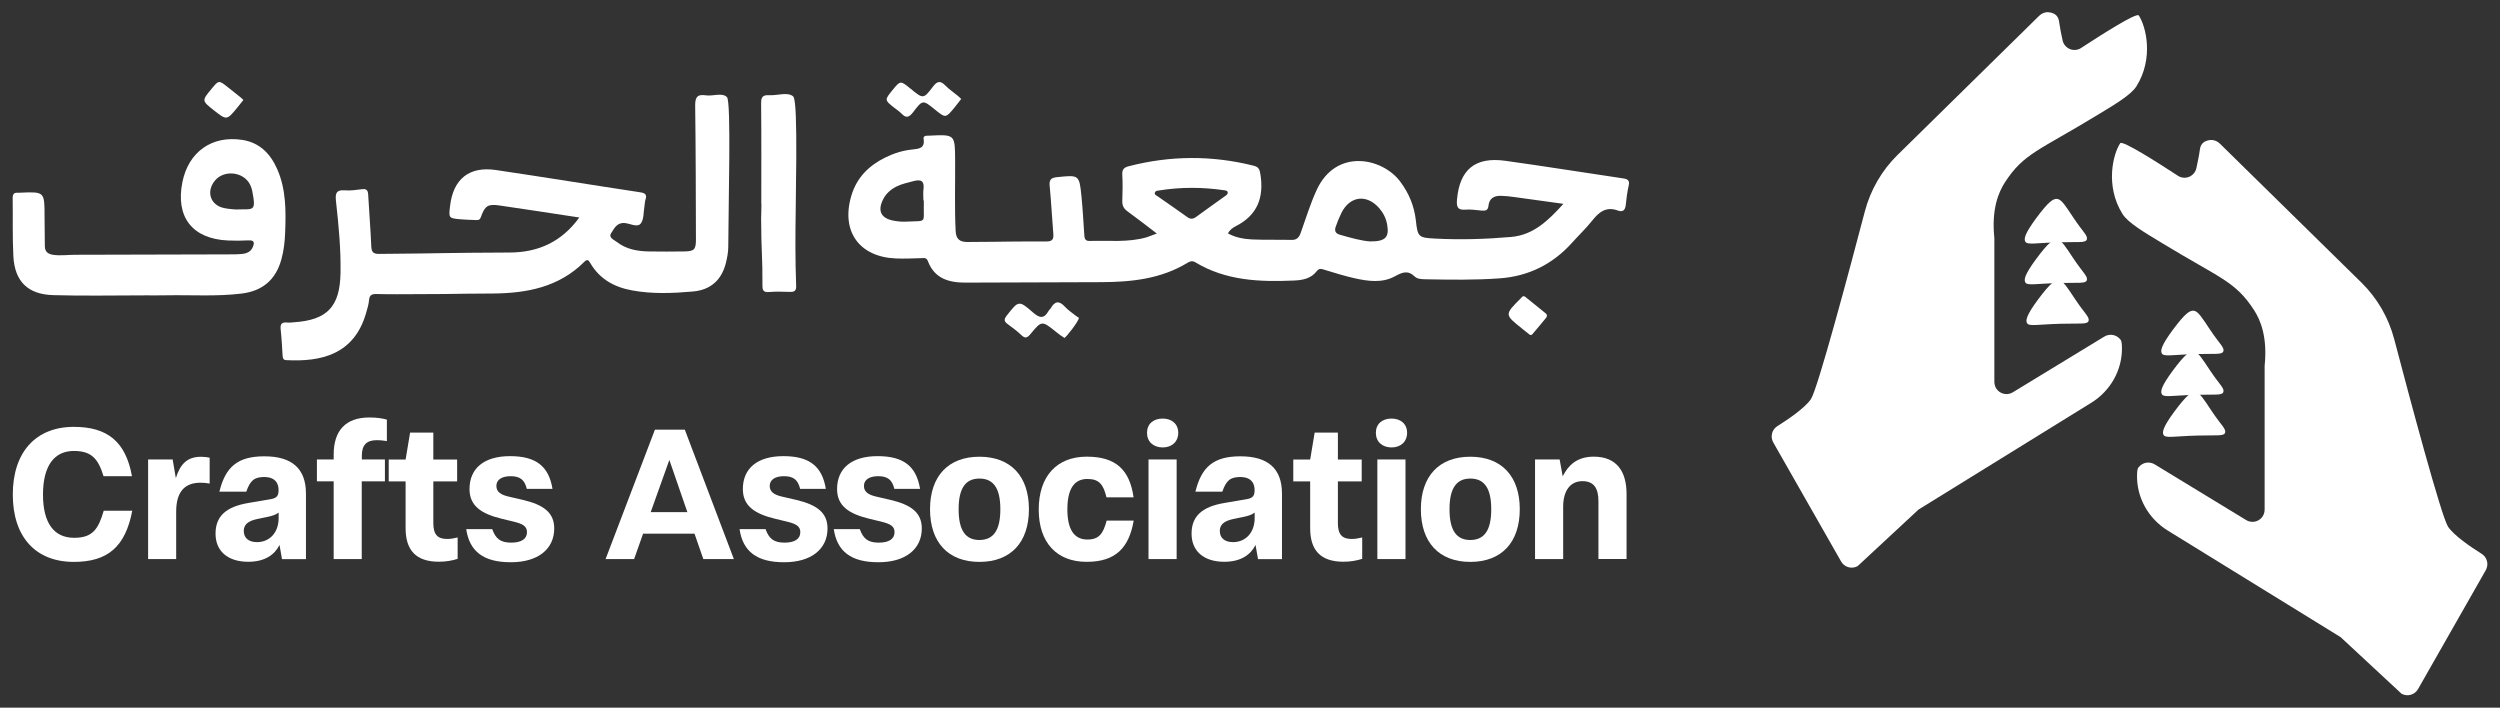 <svg xmlns="http://www.w3.org/2000/svg" xmlns:xlink="http://www.w3.org/1999/xlink" id="Layer_1" x="0px" y="0px" viewBox="0 0 433.8 122.79" style="enable-background:new 0 0 433.8 122.79;" xml:space="preserve"><rect x="0" y="0" width="433.8" height="122.79" fill="#333333" stroke="none"/> <style type="text/css"> .st0{fill:#FFFFFF;} </style> <g> <g> <g> <g> <g> <path class="st0" d="M307.7,76.78c-0.56-0.98-0.25-2.24,0.71-2.84c1.9-1.19,4.81-3.17,5.83-4.7 c1.17-1.76,6.67-22.35,9.35-32.56c0.98-3.72,2.94-7.11,5.69-9.81l24.57-24.14c0.44-0.43,1.05-0.67,1.66-0.6 c0.75,0.08,1.64,0.43,1.78,1.6c0.11,0.88,0.36,2.12,0.61,3.27c0.32,1.45,1.98,2.14,3.22,1.32c3.55-2.32,9.63-6.19,10-5.64 c1.23,1.85,2.66,7.38-0.39,12.27c-0.98,1.57-3.91,3.26-6.92,5.09c-9.95,6.06-12.67,6.57-15.92,11.61 c-1.11,1.72-2.33,4.64-1.84,9.56c0.01,0.06,0.01,0.13,0.01,0.19v24.87c0,1.09,0.82,2,1.9,2.1l0,0c0.46,0.05,0.92-0.06,1.31-0.3 l15.88-9.67c0.88-0.53,2.01-0.36,2.69,0.41l0.13,0.15c0.13,0.15,0.22,0.57,0.23,1.35c0.07,3.91-2.01,7.54-5.34,9.59 L332.9,88.42l-10.56,9.81c-1.01,0.57-2.3,0.21-2.87-0.8L307.7,76.78z"></path> <path class="st0" d="M431.33,98.94c0.56-0.98,0.25-2.24-0.71-2.84c-1.9-1.19-4.81-3.17-5.83-4.7 c-1.17-1.76-6.67-22.35-9.35-32.56c-0.98-3.72-2.94-7.11-5.69-9.81L385.17,24.9c-0.44-0.43-1.05-0.67-1.66-0.6 c-0.75,0.08-1.64,0.43-1.78,1.6c-0.11,0.88-0.36,2.12-0.61,3.27c-0.32,1.45-1.98,2.14-3.22,1.32c-3.55-2.32-9.63-6.19-10-5.64 c-1.23,1.85-2.66,7.38,0.39,12.27c0.98,1.57,3.91,3.26,6.92,5.09c9.95,6.06,12.67,6.57,15.92,11.61 c1.11,1.72,2.33,4.64,1.84,9.56c-0.01,0.06-0.01,0.13-0.01,0.19v24.87c0,1.09-0.82,2-1.9,2.1l0,0 c-0.46,0.05-0.92-0.06-1.31-0.3l-15.88-9.67c-0.88-0.53-2.01-0.36-2.69,0.41l-0.13,0.15c-0.13,0.15-0.22,0.57-0.23,1.35 c-0.07,3.91,2.01,7.54,5.34,9.59l29.99,18.49l10.56,9.81c1.01,0.57,2.3,0.21,2.87-0.8L431.33,98.94z"></path> </g> <g> <path class="st0" d="M375.4,75.43c0.33,0.67,1.73,0.26,5.87,0.15c3.36-0.09,4.58,0.13,4.81-0.45c0.27-0.69-0.62-1.26-2.33-3.84 c-1.33-2-2.03-3.15-2.78-3.23c-0.7-0.08-1.48,0.4-3.69,3.38C375.33,74.09,375.17,74.96,375.4,75.43z"></path> <path class="st0" d="M375.1,68.36c0.33,0.67,1.73,0.26,5.87,0.15c3.36-0.09,4.58,0.13,4.81-0.45c0.27-0.69-0.62-1.26-2.33-3.84 c-1.33-2-2.03-3.15-2.78-3.23c-0.7-0.08-1.48,0.4-3.69,3.38C375.03,67.02,374.87,67.89,375.1,68.36z"></path> <path class="st0" d="M375.1,61.29c0.33,0.67,1.73,0.26,5.87,0.15c3.36-0.09,4.58,0.13,4.81-0.45c0.27-0.69-0.62-1.26-2.33-3.84 c-1.33-2-2.03-3.15-2.78-3.23c-0.7-0.08-1.48,0.4-3.69,3.38C375.03,59.95,374.87,60.82,375.1,61.29z"></path> </g> <g> <path class="st0" d="M351.71,56.03c0.33,0.67,1.73,0.26,5.87,0.15c3.36-0.09,4.58,0.13,4.81-0.45 c0.27-0.69-0.62-1.26-2.33-3.84c-1.33-2-2.03-3.15-2.78-3.23c-0.7-0.08-1.48,0.4-3.69,3.38 C351.64,54.69,351.48,55.56,351.71,56.03z"></path> <path class="st0" d="M351.41,48.96c0.33,0.67,1.73,0.26,5.87,0.15c3.36-0.09,4.58,0.13,4.81-0.45 c0.27-0.69-0.62-1.26-2.33-3.84c-1.33-2-2.03-3.15-2.78-3.23c-0.7-0.08-1.48,0.4-3.69,3.38 C351.34,47.62,351.18,48.49,351.41,48.96z"></path> <path class="st0" d="M351.41,41.89c0.33,0.67,1.73,0.26,5.87,0.15c3.36-0.09,4.58,0.13,4.81-0.45 c0.27-0.69-0.62-1.26-2.33-3.84c-1.33-2-2.03-3.15-2.78-3.23c-0.7-0.08-1.48,0.4-3.69,3.38 C351.34,40.55,351.18,41.42,351.41,41.89z"></path> </g> </g> </g> </g> <g> <g> <path class="st0" d="M2.22,85.82c0-7.34,3.97-11.75,10.59-11.75c5.78,0,9,2.51,10.09,8.56h-4.93c-0.94-3.03-2.08-4.38-5.16-4.38 c-3.47,0-5.35,2.67-5.35,7.57c0,4.93,1.9,7.5,5.4,7.5c3.22,0,4.2-1.5,5.14-4.7h4.95c-1.19,6.23-4.23,8.88-10.14,8.88 C6.16,97.5,2.22,93.14,2.22,85.82z"></path> <path class="st0" d="M25.7,79.73h4.26l0.54,3.17h0.03c0.76-2.36,1.94-3.64,4.34-3.64c0.62,0,1.07,0.07,1.51,0.16v4.49 c-0.47-0.1-1.06-0.15-1.58-0.15c-2.54,0-4.23,1.33-4.23,5.03v8.22H25.7V79.73z"></path> <path class="st0" d="M37.4,92.6c0-2.9,1.66-4.67,5.79-5.34l3.9-0.67c1.01-0.18,1.25-0.67,1.25-1.56c0-1.32-0.73-2.26-2.46-2.26 c-1.71,0-2.46,0.55-3.14,2.54h-4.67c1.06-4.33,3.19-6.13,7.81-6.13c4.77,0,7.21,2.12,7.21,6.48v11.36h-4.16l-0.42-2.42h-0.03 c-0.83,1.63-2.47,2.88-5.43,2.88C39.53,97.47,37.4,95.64,37.4,92.6z M48.35,89.9v-0.96c-0.44,0.36-1.09,0.57-1.84,0.73 l-1.87,0.39c-1.63,0.34-2.34,0.99-2.34,2.07c0,1.22,0.85,1.94,2.28,1.94C46.83,94.07,48.35,92.37,48.35,89.9z"></path> <path class="st0" d="M62.79,79.05v0.68h4v3.79h-4.02v13.49H57.9V83.52h-2.91v-3.79h2.91v-0.86c0-4.16,2.08-6.43,6.2-6.43 c1.22,0,2.25,0.15,3.03,0.37v3.73c-0.46-0.08-1.09-0.16-1.77-0.16C63.59,76.38,62.79,77.24,62.79,79.05z"></path> <path class="st0" d="M75.19,90.75c0,1.98,0.72,2.77,2.38,2.77c0.67,0,1.3-0.13,1.84-0.26v3.71c-0.88,0.28-1.92,0.5-3.27,0.5 c-4.02,0-5.76-2.07-5.76-5.81v-8.13h-2.93v-3.79h2.93l0.78-4.67h4.03v4.67h4.13v3.79h-4.13C75.19,83.53,75.19,90.75,75.19,90.75z "></path> <path class="st0" d="M80.9,91.82h4.51c0.6,1.66,1.43,2.34,3.3,2.34c1.72,0,2.73-0.62,2.73-1.81c0-1.04-0.72-1.45-2.33-1.84 l-2.03-0.49c-3.64-0.88-5.61-2.28-5.61-5.16c0-3.58,2.51-5.71,7.03-5.71c4.46,0,6.72,1.71,7.37,5.68h-4.46 c-0.39-1.59-1.17-2.2-2.81-2.2c-1.58,0-2.47,0.65-2.47,1.69c0,1.09,0.85,1.56,2.21,1.87l2.38,0.55c3.61,0.85,5.45,2.21,5.45,4.96 c0,3.58-2.83,5.86-7.5,5.86C83.88,97.58,81.46,95.66,80.9,91.82z"></path> <path class="st0" d="M120.51,92.6h-8.92l-1.56,4.41h-4.95l8.56-22.45h5.19l8.51,22.45h-5.3L120.51,92.6z M119.27,88.86 l-3.11-9.01h-0.03l-3.22,9.01H119.27z"></path> <path class="st0" d="M128.33,91.82h4.51c0.6,1.66,1.43,2.34,3.3,2.34c1.72,0,2.73-0.62,2.73-1.81c0-1.04-0.72-1.45-2.33-1.84 l-2.03-0.49c-3.64-0.88-5.61-2.28-5.61-5.16c0-3.58,2.51-5.71,7.03-5.71c4.46,0,6.72,1.71,7.37,5.68h-4.46 c-0.39-1.59-1.17-2.2-2.81-2.2c-1.58,0-2.47,0.65-2.47,1.69c0,1.09,0.85,1.56,2.21,1.87l2.37,0.55c3.61,0.85,5.45,2.21,5.45,4.96 c0,3.58-2.83,5.86-7.5,5.86C131.31,97.58,128.89,95.66,128.33,91.82z"></path> <path class="st0" d="M144.68,91.82h4.51c0.6,1.66,1.43,2.34,3.3,2.34c1.72,0,2.73-0.62,2.73-1.81c0-1.04-0.72-1.45-2.33-1.84 l-2.03-0.49c-3.64-0.88-5.61-2.28-5.61-5.16c0-3.58,2.51-5.71,7.03-5.71c4.46,0,6.72,1.71,7.37,5.68h-4.46 c-0.39-1.59-1.17-2.2-2.81-2.2c-1.58,0-2.47,0.65-2.47,1.69c0,1.09,0.85,1.56,2.21,1.87l2.38,0.55c3.61,0.85,5.45,2.21,5.45,4.96 c0,3.58-2.83,5.86-7.5,5.86C147.66,97.58,145.24,95.66,144.68,91.82z"></path> <path class="st0" d="M161.38,88.36c0-5.73,3.16-9.11,8.57-9.11c5.43,0,8.59,3.38,8.59,9.11c0,5.76-3.16,9.14-8.59,9.14 C164.53,97.5,161.38,94.11,161.38,88.36z M173.58,88.36c0-3.63-1.19-5.32-3.63-5.32c-2.42,0-3.61,1.69-3.61,5.32 c0,3.66,1.19,5.34,3.61,5.34C172.39,93.69,173.58,92.02,173.58,88.36z"></path> <path class="st0" d="M180.24,88.42c0-5.82,3.17-9.18,8.33-9.18c5.12,0,7.45,2.33,8.13,7.06H192c-0.54-2.2-1.24-3.19-3.32-3.19 c-2.37,0-3.47,1.84-3.47,5.3c0,3.32,1.09,5.21,3.47,5.21c2.03,0,2.75-1.02,3.35-3.29h4.69c-0.8,4.64-3.06,7.16-8.15,7.16 C183.41,97.5,180.24,94.2,180.24,88.42z"></path> <path class="st0" d="M199.03,75.1c0-1.53,1.09-2.47,2.72-2.47c1.59,0,2.7,0.94,2.7,2.47c0,1.55-1.11,2.54-2.7,2.54 C200.12,77.63,199.03,76.64,199.03,75.1z M199.29,79.73h4.88v17.28h-4.88V79.73z"></path> <path class="st0" d="M206.76,92.6c0-2.9,1.66-4.67,5.79-5.34l3.9-0.67c1.01-0.18,1.25-0.67,1.25-1.56c0-1.32-0.73-2.26-2.46-2.26 c-1.71,0-2.46,0.55-3.14,2.54h-4.67c1.06-4.33,3.19-6.13,7.81-6.13c4.77,0,7.21,2.12,7.21,6.48v11.36h-4.16l-0.42-2.42h-0.03 c-0.83,1.63-2.47,2.88-5.43,2.88C208.89,97.47,206.76,95.64,206.76,92.6z M217.71,89.9v-0.96c-0.44,0.36-1.09,0.57-1.84,0.73 L214,90.06c-1.63,0.34-2.34,0.99-2.34,2.07c0,1.22,0.85,1.94,2.28,1.94C216.19,94.07,217.71,92.37,217.71,89.9z"></path> <path class="st0" d="M232.15,90.75c0,1.98,0.72,2.77,2.38,2.77c0.67,0,1.3-0.13,1.84-0.26v3.71c-0.88,0.28-1.92,0.5-3.27,0.5 c-4.02,0-5.76-2.07-5.76-5.81v-8.13h-2.93v-3.79h2.93l0.78-4.67h4.03v4.67h4.13v3.79h-4.13V90.75z"></path> <path class="st0" d="M238.74,75.1c0-1.53,1.09-2.47,2.72-2.47c1.59,0,2.7,0.94,2.7,2.47c0,1.55-1.11,2.54-2.7,2.54 C239.83,77.63,238.74,76.64,238.74,75.1z M239,79.73h4.88v17.28H239V79.73z"></path> <path class="st0" d="M246.55,88.36c0-5.73,3.16-9.11,8.57-9.11c5.43,0,8.59,3.38,8.59,9.11c0,5.76-3.16,9.14-8.59,9.14 C249.71,97.5,246.55,94.11,246.55,88.36z M258.76,88.36c0-3.63-1.19-5.32-3.63-5.32c-2.42,0-3.61,1.69-3.61,5.32 c0,3.66,1.19,5.34,3.61,5.34C257.57,93.69,258.76,92.02,258.76,88.36z"></path> <path class="st0" d="M266.37,79.73h4.26l0.52,2.88h0.03c0.91-1.76,2.34-3.37,5.37-3.37c3.97,0,5.69,2.55,5.69,6.49V97h-4.88 V86.96c0-2.26-0.81-3.47-2.77-3.47c-2.13,0-3.35,1.68-3.35,4.43v9.09h-4.88V79.73H266.37z"></path> </g> <g> <g> <path class="st0" d="M100.52,37.74c-4.71-0.71-9.28-1.43-13.87-2.09c-2-0.29-2.51,0.05-3.22,2.04c-0.2,0.54-0.5,0.51-0.89,0.49 c-0.84-0.03-1.68-0.05-2.52-0.12c-2.18-0.19-2.18-0.2-1.92-2.35c0.55-4.64,3.3-6.89,7.94-6.21c8.35,1.23,16.67,2.6,25.02,3.86 c0.89,0.14,1.25,0.38,0.94,1.3c-0.12,0.37-0.11,0.78-0.18,1.17c-0.18,1.02-0.07,2.29-0.66,2.98c-0.61,0.71-1.84-0.05-2.8-0.11 c-1.36-0.09-1.8,0.99-2.32,1.77c-0.5,0.76,0.52,1.15,1,1.52c1.63,1.27,3.57,1.61,5.58,1.64c2.02,0.03,4.05,0.03,6.08,0 c1.76-0.02,2.07-0.32,2.06-2.1c-0.02-7.7-0.03-15.41-0.13-23.11c-0.02-1.43,0.25-2.12,1.83-1.88c1.25,0.19,2.87-0.53,3.69,0.32 c0.74,0.78,0.25,18.5,0.22,25.95c0,0.93-0.18,1.87-0.4,2.78c-0.73,2.94-2.6,4.71-5.71,4.99c-3.53,0.31-7.1,0.46-10.63-0.2 c-3.05-0.56-5.57-1.96-7.19-4.71c-0.31-0.53-0.51-0.77-1.06-0.23c-4.41,4.41-10.01,5.45-15.93,5.49 c-9.04,0.05-4.08,0.08-13.12,0.11c-2.31,0.01-4.63,0.04-6.94-0.02c-0.83-0.02-1.27,0.12-1.35,1.05 c-0.07,0.78-0.31,1.55-0.53,2.3c-2.09,7.19-7.86,8.44-13.84,8.12c-0.55-0.03-0.6-0.36-0.63-0.79c-0.1-1.53-0.17-3.06-0.34-4.58 c-0.1-0.94,0.25-1.25,1.15-1.15c0.39,0.04,0.79-0.02,1.18-0.05c5.78-0.39,7.96-2.73,8.06-8.57c0.07-4.11-0.32-8.19-0.77-12.26 c-0.14-1.3-0.18-2.21,1.56-2.06c0.97,0.08,1.97-0.08,2.95-0.2c0.8-0.1,1.02,0.22,1.06,0.97c0.16,2.96,0.41,5.91,0.53,8.86 c0.04,0.98,0.25,1.41,1.33,1.4c12.24-0.1,10.49-0.19,22.73-0.24C93.48,43.79,97.49,41.92,100.52,37.74z"></path> <path class="st0" d="M132.1,35.26c0-5.78,0.03-11.55-0.03-17.33c-0.01-1.11,0.29-1.47,1.41-1.41c1.42,0.08,3.24-0.62,4.16,0.22 c0.94,0.86,0.35,18.74,0.38,26.06c0.01,2.27,0.04,4.54,0.13,6.81c0.04,0.91-0.38,1.07-1.15,1.04c-1.18-0.04-2.38-0.08-3.56,0.02 c-0.97,0.08-1.15-0.3-1.14-1.17c0.04-4.74-0.22-6.2-0.22-10.94C132.02,38.54,132.18,35.26,132.1,35.26z"></path> <g> <path class="st0" d="M25.34,51.25c-4.89,0-11.27,0.12-16.15-0.04c-4.39-0.14-6.64-2.4-6.87-6.75 c-0.17-3.35-0.07-6.71-0.12-10.07c-0.01-0.7,0.23-1.01,0.92-0.94c0.1,0.01,0.2-0.01,0.3-0.01c4.31-0.19,4.31-0.19,4.31,4.08 c0,1.73,0.04,3.46,0.05,5.18c0.01,0.96,0.5,1.38,1.45,1.52c1.29,0.18,2.56-0.01,3.84-0.01c8.4-0.02,18.28-0.04,26.68-0.07 c0.79,0,1.58,0,2.37-0.09c0.76-0.09,1.43-0.41,1.75-1.19c0.31-0.74,0.27-1.21-0.76-1.15c-1.18,0.07-2.37,0.07-3.56,0.02 c-6.18-0.28-9.12-4.07-7.9-10.13c1.05-5.24,5.13-8.15,10.41-7.32c3.01,0.47,4.89,2.42,6.06,5.11c1.53,3.5,1.5,7.21,1.36,10.92 c-0.06,1.57-0.22,3.14-0.65,4.68c-0.97,3.56-3.29,5.51-6.91,5.95c-4.33,0.53-8.68,0.22-13.03,0.3 C27.71,51.27,26.52,51.25,25.34,51.25z M40.87,36.35c3.16-0.12,3.62,0.53,2.89-3.26c-0.07-0.33-0.18-0.67-0.33-0.98 c-1.09-2.34-4.61-2.73-6.2-0.7c-1.51,1.93-0.67,4.26,1.73,4.71C39.73,36.28,40.52,36.31,40.87,36.35z"></path> <path class="st0" d="M42.23,17.35c-0.35,0.44-0.68,0.86-1.02,1.28c-1.86,2.27-1.87,2.27-4.11,0.5c-2.1-1.66-2.1-1.66-0.38-3.73 c1.25-1.51,1.25-1.51,2.84-0.25c0.69,0.55,1.39,1.1,2.07,1.65C41.83,16.94,42,17.12,42.23,17.35z"></path> </g> </g> <g> <g> <path class="st0" d="M200.73,40.52c-1.83-1.4-3.42-2.64-5.05-3.82c-0.67-0.48-0.97-1-0.94-1.84c0.06-1.53,0.08-3.07,0-4.59 c-0.05-0.88,0.33-1.22,1.1-1.42c7.22-1.87,14.44-1.91,21.68-0.1c0.87,0.22,1.06,0.63,1.19,1.51c0.63,4.02-0.52,7.08-4.28,8.99 c-0.49,0.25-1.02,0.6-1.36,1.25c1.34,0.74,2.79,0.98,4.23,1.05c2.27,0.1,4.55,0.02,6.82,0.08c0.93,0.02,1.3-0.46,1.58-1.23 c0.9-2.5,1.66-5.05,2.79-7.48c3.36-7.22,11.34-5.57,14.46-1.43c1.53,2.03,2.45,4.27,2.73,6.77c0.31,2.85,0.44,2.99,3.33,3.14 c4.39,0.23,8.79,0.1,13.17-0.28c3.89-0.33,6.47-2.84,9.1-5.75c-3-0.42-5.8-0.81-8.61-1.19c-0.73-0.1-1.47-0.18-2.21-0.2 c-1.19-0.04-2.06,0.44-2.18,1.71c-0.08,0.84-0.53,0.91-1.2,0.85c-0.93-0.08-1.88-0.24-2.8-0.16c-1.48,0.13-1.56-0.65-1.46-1.79 c0.46-5.16,3.15-7.41,8.36-6.69c6.84,0.95,13.67,2.05,20.5,3.06c0.78,0.12,1.13,0.36,0.93,1.24c-0.25,1.1-0.4,2.23-0.51,3.36 c-0.09,0.9-0.51,1.29-1.35,0.98c-2.04-0.76-3.29,0.24-4.48,1.75c-1.07,1.35-2.34,2.54-3.49,3.83 c-3.36,3.74-7.56,5.82-12.56,6.18c-4.29,0.31-8.58,0.24-12.88,0.16c-0.65-0.01-1.4-0.04-1.84-0.46 c-1.23-1.19-2.2-0.74-3.51-0.03c-2.19,1.18-4.62,0.83-6.96,0.31c-1.73-0.39-3.43-0.92-5.13-1.44 c-0.55-0.17-0.99-0.36-1.43,0.22c-1,1.31-2.5,1.56-3.98,1.62c-5.92,0.26-11.78,0.03-17.07-3.16c-0.49-0.3-0.91-0.21-1.37,0.08 c-4.61,2.81-9.75,3.34-14.98,3.36c-12.7,0.05-10.81,0.05-23.51,0.08c-2.91,0.01-5.41-0.69-6.56-3.74 c-0.26-0.68-0.73-0.51-1.21-0.5c-1.43,0.03-2.87,0.11-4.3,0.05c-6.44-0.25-9.62-4.76-7.75-10.95c0.93-3.08,3.01-5.15,5.83-6.55 c1.47-0.73,3.03-1.23,4.66-1.4c1.22-0.13,2.3-0.19,2.03-1.87c-0.06-0.35,0.19-0.53,0.54-0.53c0.15,0,0.3,0,0.44-0.01 c4.49-0.22,4.46-0.22,4.49,4.25c0.03,4.1-0.11,8.2,0.09,12.29c0.07,1.41,0.7,1.91,2.03,1.91c9.44-0.05,4.29-0.09,13.72-0.09 c1.02,0,1.28-0.38,1.2-1.32c-0.23-2.75-0.36-5.52-0.63-8.27c-0.11-1.07,0.16-1.46,1.26-1.57c3.84-0.39,3.87-0.43,4.25,3.31 c0.22,2.16,0.33,4.33,0.48,6.5c0.04,0.6,0.02,1.28,0.88,1.26c3.34-0.11,6.72,0.31,10-0.65 C199.5,40.99,199.96,40.8,200.73,40.52z M237.73,41.89c2.68,0.03,3.34-0.74,2.98-2.87c-0.19-1.1-0.66-2.06-1.38-2.89 c-2.17-2.49-5.08-2.14-6.56,0.8c-0.39,0.79-0.72,1.61-1.01,2.45c-0.22,0.65-0.04,1.13,0.71,1.34 C234.35,41.27,236.24,41.79,237.73,41.89z M160.3,34.79c-0.02,0-0.04,0-0.07,0c0-0.64-0.07-1.29,0.01-1.92 c0.18-1.45-0.37-1.81-1.74-1.44c-1,0.27-2.02,0.47-2.95,0.94c-0.99,0.5-1.8,1.21-2.31,2.22c-1,1.97-0.39,3.28,1.76,3.69 c0.72,0.14,1.48,0.22,2.21,0.18c3.76-0.2,3,0.39,3.09-3.07C160.31,35.18,160.3,34.99,160.3,34.79z M213.04,33.46 c-0.01-0.39-0.34-0.41-0.62-0.45c-3.77-0.55-7.55-0.57-11.31,0.04c-0.27,0.04-0.64,0.05-0.72,0.39 c-0.09,0.36,0.28,0.48,0.51,0.64c1.69,1.19,3.4,2.34,5.08,3.56c0.57,0.42,1.01,0.41,1.57,0c1.62-1.2,3.28-2.35,4.91-3.53 C212.67,33.94,212.98,33.83,213.04,33.46z"></path> <path class="st0" d="M166.79,17.17c-0.39,0.49-0.74,0.96-1.11,1.42c-1.58,1.93-1.59,1.93-3.45,0.42 c-2.08-1.69-2.13-1.73-3.78,0.45c-0.68,0.89-1.2,1.12-2.02,0.25c-0.37-0.39-0.84-0.69-1.27-1.02 c-1.68-1.34-1.68-1.34-0.32-3.02c1.4-1.72,1.4-1.72,3.16-0.28c2.18,1.79,2.24,1.83,3.89-0.36c0.77-1.02,1.31-1.04,2.16-0.18 c0.65,0.67,1.45,1.19,2.17,1.79C166.39,16.78,166.56,16.96,166.79,17.17z"></path> <path class="st0" d="M187.21,55.13c0.03,0.58-2.37,3.59-2.52,3.5c-0.5-0.31-0.98-0.66-1.43-1.03 c-2.47-1.98-2.49-2.01-4.44,0.35c-0.57,0.69-0.93,0.84-1.61,0.18c-0.71-0.68-1.51-1.27-2.3-1.85 c-0.63-0.45-0.79-0.79-0.23-1.51c2.07-2.63,2.09-2.71,4.59-0.53c1.15,1.01,1.92,1.08,2.68-0.29c0.09-0.17,0.27-0.29,0.37-0.46 c0.69-1.22,1.44-1.38,2.44-0.29c0.56,0.61,1.27,1.08,1.93,1.6C186.91,55,187.18,55.12,187.21,55.13z"></path> <path class="st0" d="M268.33,55.08c-0.74,0.89-1.57,1.92-2.44,2.92c-0.28,0.32-0.53,0.01-0.75-0.16 c-0.36-0.26-0.69-0.55-1.04-0.83c-3.04-2.42-3.04-2.42-0.26-5.2c0.24-0.24,0.43-0.61,0.84-0.29c1.19,0.95,2.38,1.92,3.56,2.88 C268.37,54.54,268.53,54.69,268.33,55.08z"></path> </g> </g> </g> </g> </g> </svg>